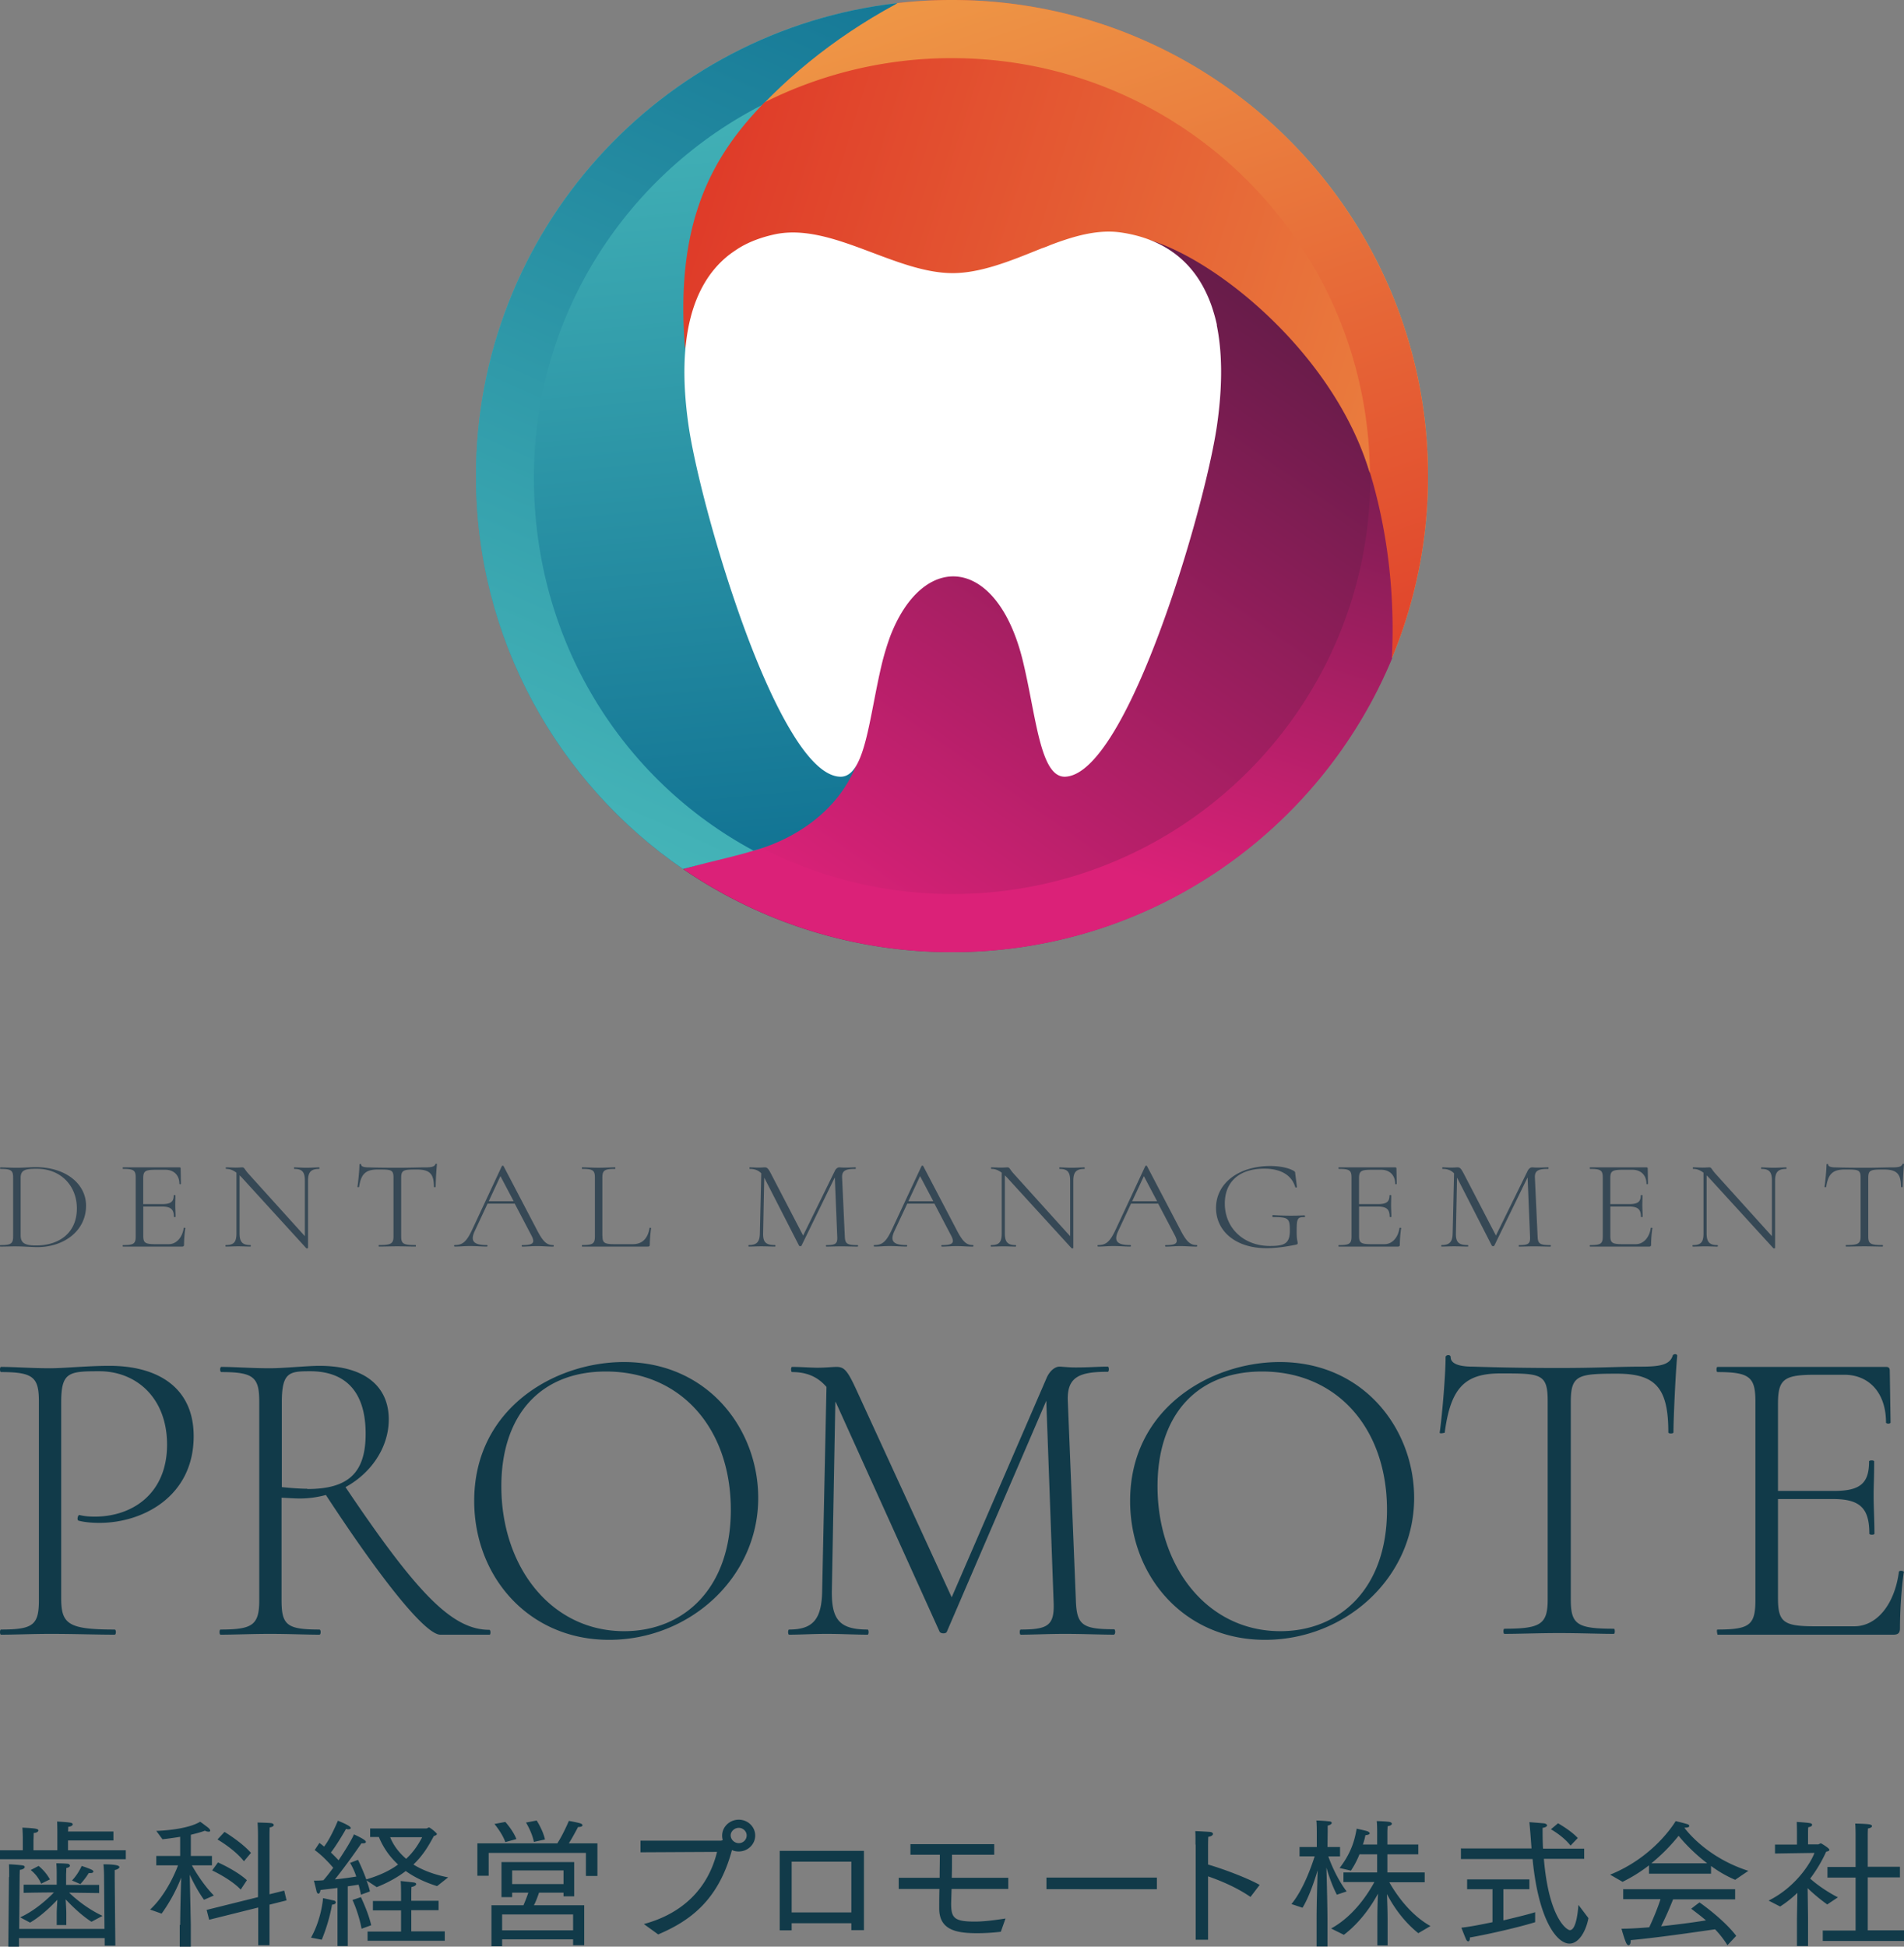 <svg width="180" height="184" viewBox="0 0 180 184" fill="none" xmlns="http://www.w3.org/2000/svg"><rect x="0" y="0" width="180" height="184" fill="#808080" stroke="none"/><path d="M110.77 22.713c.782.39 1.515.977 2.174 1.783 4.64 5.74-3.737 35.609-9.525 43.888-5.788 8.28-8.694 3.614-10.184-.635-.757-2.174-2.15-4.128-3.761-4.274-1.514-.147-3.224 1.294-4.812 5.593-.561 1.514-1.196 2.686-1.905 3.54-.586.71-1.196 1.222-1.831 1.564-4.396 3.517-10.014 6.301-16.364 7.962a44.828 44.828 0 0025.425 7.864c18.756 0 34.827-11.479 41.592-27.769a51.1 51.1 0 00.073-2.71c0-18.074-8.963-33.191-20.882-36.806z" fill="url(#paint0_linear_13_3646)"/><path d="M107.573 22.03c-3.932.048-7.791 2.808-7.791 2.808-4.763 2.735-12.602 2.809-19.685.537-2.93-.928-14.678-6.96-17.609 1.173C64.76 16.828 72.77 6.863 84.591.44c.073-.05.17-.098.244-.147A44.923 44.923 0 0189.988 0C114.851 0 135 20.149 135 45.011a44.835 44.835 0 01-3.42 17.218c.049-.903.074-1.807.074-2.71 0-18.073-8.964-33.191-20.882-36.806-1.026-.513-2.1-.708-3.199-.684z" fill="url(#paint1_linear_13_3646)"/><path d="M107.572 22.03c1.099 0 2.174.17 3.2.684a20.169 20.169 0 00-3.2-.684z" fill="#F2F2F2"/><path d="M110.406 18.196c.782.39-.928 5.788-.269 6.618 4.641 5.74-.903 35.291-6.691 43.57-5.789 8.28-8.695 3.615-10.185-.635-.757-2.173-2.149-4.127-3.76-4.274-1.515-.146-3.225 1.295-4.812 5.593-.562 1.514-1.197 2.687-1.905 3.542-.586.708-1.197 1.22-1.832 1.563-4.396 3.516-10.013 6.3-16.363 7.962a44.828 44.828 0 0025.424 7.864c18.757 0 34.827-11.48 41.592-27.77.049-.903 1.246-9.426 1.246-10.33 0-18.073-10.502-30.089-22.445-33.703z" fill="url(#paint2_linear_13_3646)"/><path d="M84.835.294s-.171.098-.245.146C72.77 6.864 64.783 16.853 62.488 26.573c-.44 1.221-.684 2.784-.684 4.713v.367c-.025 1.27.049 2.54.244 3.76 1.539 14.63 9.745 34.022 11.381 36.367 1.246 1.758 4.518 4.005 7.498 2.393-4.396 3.517-10.014 6.301-16.363 7.962C52.767 74.026 45 60.423 45 45.012 45 21.884 62.413 2.858 84.834.294z" fill="url(#paint3_linear_13_3646)"/><path d="M80.95 74.171a38.479 38.479 0 001.832-1.563c-.586.708-1.196 1.221-1.831 1.563z" fill="#F2F2F2"/><path d="M61.803 31.651c0 1.197.098 2.467.244 3.761a21.312 21.312 0 01-.244-3.76z" fill="url(#paint4_linear_13_3646)"/><path d="M62.462 26.549a23.043 23.043 0 00-.66 5.104v-.366c0-1.93.22-3.493.685-4.714l-.025-.024z" fill="#F2F2F2"/><path d="M107.573 22.03c.782.39 3.151 3.028 3.81 3.834 4.64 5.74-.879 31.408-6.667 39.687-5.789 8.28-6.106-3.272-7.596-7.498-.757-2.173-6.203-5.25-7.815-5.397-.855-.073-5.569 2.613-7.45 8.67-1.489 4.811-.61 10.453-.903 10.82-.586.708-3.224 2.686-3.834 3.028-2.76 2.198-2.174 3.101-5.764 4.64a39.465 39.465 0 0018.683 4.69c21.834 0 39.516-17.683 39.516-39.517v-.342c-3.345-11.063-13.505-20.075-21.956-22.615h-.024z" fill="url(#paint5_linear_13_3646)"/><path d="M107.573 22.03c-3.932.048-7.791 2.808-7.791 2.808-4.763 2.735-12.602 2.809-19.685.537-2.93-.928-14.678-6.96-17.609 1.173C64.76 16.828 72.77 6.863 84.591.44c.073-.05.17-.098.244-.147A44.923 44.923 0 0189.988 0C114.851 0 135 20.149 135 45.011a44.835 44.835 0 01-3.42 17.218c.049-.903.074-1.807.074-2.71 0-18.073-8.964-33.191-20.882-36.806-1.026-.513-2.1-.708-3.199-.684z" fill="url(#paint6_linear_13_3646)"/><path d="M107.572 22.03c1.099 0 2.174.17 3.2.684a20.169 20.169 0 00-3.2-.684z" fill="#F2F2F2"/><path d="M84.835.294s-.171.098-.245.146C72.77 6.864 64.783 16.853 62.488 26.573c-.44 1.221-.684 2.784-.684 4.713v.367c-.025 1.27.049 2.54.244 3.76 1.539 14.63 9.745 34.022 11.381 36.367 1.246 1.758.977 6.936 3.957 5.324-4.201 3.321-6.472 3.346-12.822 5.03C52.767 74.027 45 60.424 45 45.013 45 21.885 62.413 2.859 84.834.295z" fill="url(#paint7_linear_13_3646)"/><path d="M61.803 31.651c0 1.197.098 2.467.244 3.761a21.312 21.312 0 01-.244-3.76z" fill="url(#paint8_linear_13_3646)"/><path d="M62.462 26.549a23.043 23.043 0 00-.66 5.104v-.366c0-1.93.22-3.493.685-4.714l-.025-.024z" fill="#F2F2F2"/><path d="M72.305 9.793c-12.944 6.497-21.834 19.88-21.834 35.34 0 15.46 8.353 28.6 20.76 35.267 0 0 7.766-1.735 10.037-8.964-3.004 1.612-3.517.22-4.787-1.66-1.978-2.931-9.305-17.365-9.647-34.925-.024-1.71.904-5.666.855-7.107-.244-9.183.025-13.286 4.592-17.95h.024z" fill="url(#paint9_linear_13_3646)"/><path d="M129.505 44.67c-.195-21.664-17.804-39.175-39.516-39.175a39.474 39.474 0 00-17.706 4.177c-5.056 5.177-8.475 11.454-7.523 23.25 2.956-8.133 15.313-7.522 21.663-3.81 6.35 3.713 21.346-6.911 22.347-6.399 6.521 2.003 17.389 10.893 20.711 21.956h.024z" fill="url(#paint10_linear_13_3646)"/><path d="M115.046 30.724a14.79 14.79 0 00-.317-1.22 12.322 12.322 0 00-1.051-2.516c-1.734-3.102-4.591-4.592-7.839-5.032-2.149-.268-4.323.367-6.521 1.197a8.5 8.5 0 01-.83.318c-1.515.61-3.053 1.245-4.616 1.71-1.246.366-2.516.634-3.81.634-5.447 0-11.381-4.738-16.706-3.688-1.294.27-2.54.709-3.614 1.393-.367.244-.733.488-1.075.781-3.077 2.589-4.762 7.498-3.59 15.802.464 3.321 2.1 9.964 4.299 16.46 1.611 4.787 3.54 9.501 5.52 12.725 1.513 2.491 3.076 4.079 4.517 4.127 2.394.098 2.736-5.617 3.981-10.77.22-.88.464-1.66.733-2.418 3.102-8.182 10.062-7.742 12.529 2.076 1.294 5.227 1.636 11.21 4.054 11.112 3.199-.146 6.838-7.668 9.671-15.777 2.394-6.838 4.201-14.043 4.69-17.56.537-3.81.464-6.887-.049-9.378l.024.024z" fill="#fff"/><path d="M1.589 117.806c-.578 0-1.132.025-1.56.025-.039 0-.039-.144 0-.144 1.021 0 1.211-.134 1.211-.828v-5.547c0-.684-.178-.825-1.198-.825-.044 0-.044-.144 0-.144.43 0 .969.035 1.547.035.577 0 1.29-.06 1.76-.06 2.88 0 4.787 1.583 4.787 3.644 0 2.396-2.112 3.918-4.6 3.918-.5 0-1.334-.07-1.951-.07l.004-.004zm5.677-3.583c0-2.097-1.468-3.75-3.794-3.75-1.088 0-1.52.11-1.52.864v5.391c0 .684.258.994 1.453.994 2.247 0 3.861-1.233 3.861-3.499zm10.255 1.871a11.204 11.204 0 00-.123 1.557c0 .131-.055.18-.213.18H11.63c-.04 0-.04-.144 0-.144 1.02 0 1.199-.134 1.199-.828v-5.547c0-.684-.174-.828-1.2-.828-.039 0-.039-.145 0-.145h5.326c.095 0 .123.036.123.11l.028 1.448c0 .046-.147.046-.147 0 0-.828-.538-1.328-1.317-1.328h-.93c-.997 0-1.171.13-1.171.814v2.431h1.776c.82 0 1.104-.215 1.104-.828 0-.035.162-.035.162 0 0 .469-.011.659-.011.948 0 .359.027.683.027 1.078 0 .035-.162.035-.162 0 0-.719-.297-.969-1.155-.969h-1.737v2.766c0 .67.174.79 1.171.79h1.238c.712 0 1.278-.61 1.413-1.523 0-.046.162-.035.162.014l-.008.004zm12.649-5.607c-.768 0-1.049.3-1.049 1.114v6.36c0 .036-.122.05-.162.025l-6.08-6.663a3.468 3.468 0 00-.23-.229v5.486c0 .814.269 1.103 1.02 1.103.056 0 .056.145 0 .145-.336 0-.7-.025-1.143-.025-.443 0-.835.025-1.183.025-.04 0-.04-.145 0-.145.78 0 1.009-.289 1.009-1.103v-5.737c-.364-.274-.673-.359-.97-.359-.055 0-.055-.145 0-.145.297 0 .645.025.903.025.257 0 .498-.025.605-.025.23 0 .202.17.617.624l5.314 5.881v-5.243c0-.814-.242-1.114-.997-1.114-.04 0-.04-.144 0-.144.348 0 .712.035 1.155.035.415 0 .847-.035 1.183-.035.055 0 .055.144 0 .144h.008zm3.782 1.699c0 .035-.162.035-.162 0 .067-.395.19-1.593.19-2.107 0-.071.162-.085.162 0 0 .239.459.264.712.264.768.025 1.694.035 2.703.035 1.265 0 1.895-.035 2.595-.035.593 0 .914-.049 1.009-.3.012-.059.146-.059.146 0a30.903 30.903 0 00-.123 2.143c0 .035-.162.035-.162 0 0-1.233-.391-1.642-1.626-1.642-1.234 0-1.468.035-1.468.789v5.522c0 .694.175.828 1.357.828.04 0 .04.145 0 .145-.47 0-1.048-.025-1.736-.025-.645 0-1.239.025-1.721.025-.04 0-.04-.145 0-.145 1.155 0 1.372-.134 1.372-.828v-5.543c0-.768-.23-.768-1.491-.768-1.132 0-1.575.409-1.76 1.642h.003zm18.346 5.645c-.498 0-1.048-.049-1.535-.049-.55 0-.902.049-1.385.049-.079 0-.079-.144 0-.144 1.01 0 1.223-.191.886-.864l-1.602-3.055h-2.568l-1.21 2.587c-.46.983-.08 1.328 1.143 1.328.08 0 .08.145 0 .145-.538 0-.902-.05-1.586-.05-.633 0-.914.05-1.452.05-.08 0-.08-.145 0-.145.728 0 1.104-.289 1.642-1.438l2.813-6.022c.027-.049.146-.049.162 0l3.121 5.966c.618 1.209.97 1.498 1.575 1.498.067 0 .067.144 0 .144h-.004zm-3.739-4.292l-1.25-2.371-1.104 2.371h2.354zm8.396 3.27c0 .67.174.79 1.155.79h1.721c.954 0 1.424-.61 1.575-1.523 0-.046.146-.035.146.014a13.5 13.5 0 00-.122 1.558c0 .13-.04.18-.202.18H55.04c-.04 0-.04-.145 0-.145 1.02 0 1.199-.134 1.199-.828v-5.543c0-.684-.174-.828-1.2-.828-.039 0-.039-.145 0-.145.432 0 .97.036 1.548.036.578 0 1.143-.036 1.559-.036.04 0 .04.145 0 .145-1.021 0-1.2.155-1.2.839v5.486h.009zm24.118 1.022c-.431 0-.969-.025-1.558-.025-.55 0-1.021.025-1.401.025-.04 0-.04-.144 0-.144.902 0 1.076-.134 1.036-.828l-.229-5.572-3.15 6.456c-.027.06-.19.06-.229 0l-3.28-6.41s-.012-.01-.012-.024l-.106 5.271c-.012.814.23 1.103 1.131 1.103.04 0 .04.145 0 .145-.392 0-.807-.025-1.306-.025-.43 0-.834.025-1.182.025-.04 0-.04-.145 0-.145.751 0 1.036-.289 1.048-1.103l.135-5.677c-.281-.289-.633-.419-1.088-.419-.04 0-.04-.145 0-.145.269 0 .605.025.807.025.241 0 .482-.025.593-.025.241 0 .336.085.617.624l3.027 5.822 3.015-6.146c.095-.18.257-.3.403-.3.08 0 .27.025.51.025.46 0 .701-.025 1.022-.025.039 0 .039.145 0 .145-.875 0-1.29.13-1.267.803l.258 5.572c.027.694.19.828 1.21.828.056 0 .056.144 0 .144h-.004zm10.896 0c-.498 0-1.048-.049-1.535-.049-.55 0-.902.049-1.385.049-.079 0-.079-.144 0-.144 1.01 0 1.223-.191.887-.864l-1.599-3.055H85.77l-1.211 2.587c-.459.983-.08 1.328 1.143 1.328.08 0 .08.145 0 .145-.538 0-.902-.05-1.586-.05-.633 0-.914.05-1.452.05-.08 0-.08-.145 0-.145.728 0 1.104-.289 1.642-1.438l2.813-6.025c.027-.05.146-.05.162 0l3.122 5.965c.617 1.209.969 1.498 1.574 1.498.067 0 .067.145 0 .145l-.008.003zm-3.738-4.292l-1.25-2.371-1.105 2.371h2.355zm14.286-3.052c-.767 0-1.048.3-1.048 1.114v6.36c0 .036-.123.05-.162.025l-6.082-6.66a4.103 4.103 0 00-.229-.229v5.487c0 .814.269 1.103 1.02 1.103.056 0 .056.144 0 .144-.336 0-.7-.025-1.143-.025-.443 0-.835.025-1.183.025-.04 0-.04-.144 0-.144.78 0 1.01-.289 1.01-1.103v-5.741c-.365-.274-.673-.359-.97-.359-.056 0-.056-.145 0-.145.297 0 .645.025.902.025s.498-.025.605-.025c.23 0 .202.17.618.624l5.313 5.881v-5.243c0-.814-.241-1.114-.997-1.114-.04 0-.04-.144 0-.144.348 0 .712.035 1.155.035.416 0 .847-.035 1.183-.035.056 0 .056.144 0 .144h.008zm10.611 7.344c-.498 0-1.048-.049-1.535-.049-.55 0-.902.049-1.385.049-.079 0-.079-.144 0-.144 1.009 0 1.223-.191.887-.864l-1.603-3.055h-2.567l-1.211 2.587c-.459.983-.079 1.328 1.143 1.328.08 0 .08.145 0 .145-.538 0-.902-.05-1.586-.05-.633 0-.914.05-1.452.05-.079 0-.079-.145 0-.145.728 0 1.104-.289 1.642-1.438l2.813-6.025c.027-.05.146-.05.162 0l3.122 5.965c.617 1.209.969 1.498 1.574 1.498.068 0 .068.145 0 .145l-.004.003zm-3.739-4.292l-1.25-2.371-1.104 2.371h2.354zm5.571.638c0-2.361 2.18-3.964 5.124-3.964.862 0 1.693.155 2.219.454.163.109.135.145.147.275l.162 1.258c0 .035-.146.071-.162.011-.337-1.149-1.385-1.748-2.92-1.748-2.394 0-3.739 1.258-3.739 3.295 0 2.346 1.816 4.013 4.265 4.013 1.357 0 1.883-.215 1.883-1.448 0-1.149-.107-1.283-1.574-1.283-.107 0-.107-.19-.012-.19 1.115.07 1.95.07 2.959.025.079 0 .095.169 0 .169-.672-.011-.728.134-.728 1.402 0 .804.095.864.095 1.054 0 .095-.028.109-.146.144-.902.191-1.911.335-2.797.335-3.015 0-4.776-1.688-4.776-3.799v-.003zm17.499 1.917a11.254 11.254 0 00-.122 1.557c0 .131-.056.18-.214.18h-5.555c-.039 0-.039-.144 0-.144 1.021 0 1.199-.134 1.199-.828v-5.547c0-.684-.174-.828-1.199-.828-.039 0-.039-.145 0-.145h5.326c.095 0 .122.036.122.11l.028 1.448c0 .046-.146.046-.146 0 0-.828-.538-1.328-1.318-1.328h-.93c-.997 0-1.171.13-1.171.814v2.431h1.777c.819 0 1.104-.215 1.104-.828 0-.035.162-.035.162 0 0 .469-.012.659-.012.948 0 .359.028.683.028 1.078 0 .035-.163.035-.163 0 0-.719-.296-.969-1.155-.969h-1.737v2.766c0 .67.174.79 1.171.79h1.239c.712 0 1.278-.61 1.412-1.523 0-.046.162-.035.162.014l-.008.004zm14.109 1.737c-.431 0-.969-.025-1.559-.025-.55 0-1.02.025-1.4.025-.04 0-.04-.144 0-.144.902 0 1.076-.134 1.036-.828l-.229-5.572-3.15 6.456c-.027.06-.189.06-.229 0l-3.28-6.41s-.012-.01-.012-.024l-.107 5.271c-.011.814.23 1.103 1.132 1.103.04 0 .04.145 0 .145-.392 0-.807-.025-1.306-.025-.431 0-.834.025-1.183.025-.039 0-.039-.145 0-.145.752 0 1.037-.289 1.049-1.103l.134-5.677c-.281-.289-.633-.419-1.088-.419-.039 0-.039-.145 0-.145.269 0 .606.025.807.025.242 0 .483-.025.594-.025.241 0 .336.085.617.624l3.027 5.822 3.015-6.146c.095-.18.257-.3.403-.3.079 0 .269.025.511.025.458 0 .7-.025 1.02-.025.04 0 .04.145 0 .145-.874 0-1.289.13-1.266.803l.257 5.572c.028.694.19.828 1.211.828.055 0 .055.144 0 .144h-.004zm9.646-1.737a11.249 11.249 0 00-.123 1.557c0 .131-.055.18-.213.18h-5.555c-.04 0-.04-.144 0-.144 1.021 0 1.199-.134 1.199-.828v-5.547c0-.684-.174-.828-1.199-.828-.04 0-.04-.145 0-.145h5.325c.095 0 .123.036.123.11l.027 1.448c0 .046-.146.046-.146 0 0-.828-.538-1.328-1.317-1.328h-.93c-.997 0-1.171.13-1.171.814v2.431h1.776c.819 0 1.104-.215 1.104-.828 0-.035.162-.035.162 0 0 .469-.012.659-.012.948 0 .359.028.683.028 1.078 0 .035-.162.035-.162 0 0-.719-.297-.969-1.155-.969h-1.737v2.766c0 .67.174.79 1.171.79h1.238c.712 0 1.278-.61 1.413-1.523 0-.046.162-.035.162.014l-.008.004zm12.649-5.607c-.768 0-1.049.3-1.049 1.114v6.36c0 .036-.122.05-.162.025l-6.081-6.66a3.787 3.787 0 00-.23-.229v5.487c0 .814.269 1.103 1.021 1.103.056 0 .056.144 0 .144-.336 0-.7-.025-1.143-.025-.443 0-.835.025-1.183.025-.04 0-.04-.144 0-.144.779 0 1.009-.289 1.009-1.103v-5.741c-.364-.274-.673-.359-.97-.359-.055 0-.055-.145 0-.145.297 0 .645.025.902.025.258 0 .499-.025.606-.025.229 0 .202.17.617.624l5.313 5.881v-5.243c0-.814-.241-1.114-.997-1.114-.039 0-.039-.144 0-.144.349 0 .713.035 1.156.035.415 0 .846-.035 1.183-.035.055 0 .055.144 0 .144h.008zm3.782 1.699c0 .035-.162.035-.162 0 .067-.395.19-1.593.19-2.107 0-.071.162-.085.162 0 0 .239.459.264.712.264.768.025 1.693.035 2.702.035 1.266 0 1.895-.035 2.596-.035.593 0 .914-.049 1.009-.3.011-.059.146-.059.146 0a31.163 31.163 0 00-.123 2.143c0 .035-.162.035-.162 0 0-1.233-.392-1.642-1.626-1.642s-1.468.035-1.468.789v5.522c0 .694.174.828 1.357.828.04 0 .04.145 0 .145-.471 0-1.048-.025-1.733-.025-.645 0-1.238.025-1.721.025-.039 0-.039-.145 0-.145 1.156 0 1.373-.134 1.373-.828v-5.543c0-.768-.229-.768-1.491-.768-1.132 0-1.575.409-1.761 1.642z" fill="#364855"/><path d="M10.84 154.026c.153 0 .153.486 0 .486-1.727 0-3.708-.077-6.07-.077-1.728 0-3.38.077-4.675.077-.127 0-.127-.486 0-.486 3.049 0 3.582-.435 3.582-2.79v-18.759c0-2.303-.533-2.789-3.582-2.789-.127 0-.127-.487 0-.487 1.296 0 2.896.128 4.624.128 1.371 0 3.505-.23 5.64-.23 4.42 0 7.95 1.945 7.95 6.654 0 5.707-4.826 8.19-8.89 8.19-.712 0-1.373-.052-1.982-.205-.203-.051-.076-.563.076-.538.483.128 1.016.154 1.448.154 3.531 0 6.833-2.15 6.833-6.808 0-4.401-2.896-6.935-6.401-6.935-2.896 0-3.607.077-3.607 2.943v18.503c0 2.432.635 2.969 5.03 2.969h.025zm35.463.486H41.63c-1.397 0-5.461-5.016-10.821-13.205-.762.204-1.6.332-2.465.332-.482 0-1.193-.051-1.727-.076v9.673c0 2.355.483 2.79 3.582 2.79.152 0 .152.486 0 .486-1.296 0-2.82-.077-4.674-.077-1.728 0-3.379.077-4.674.077-.127 0-.127-.486 0-.486 3.048 0 3.658-.435 3.658-2.79v-18.759c0-2.303-.534-2.789-3.582-2.789-.153 0-.153-.487 0-.487 1.245 0 2.845.128 4.572.128 1.372 0 3.506-.23 4.7-.23 4.293 0 6.554 1.945 6.554 5.067 0 2.636-1.651 5.068-4.09 6.398 6.783 10.084 10.085 13.488 13.59 13.488.153 0 .153.486 0 .486l.051-.026zm-17.248-13.768c3.886 0 5.512-1.536 5.512-5.221 0-4.377-2.286-5.912-5.233-5.912-1.981 0-2.692.077-2.692 2.943v8.01c.762.077 1.676.154 2.413.154v.026zm15.775 1.126c0-8.779 7.646-13.129 14.15-13.129 7.925 0 12.701 6.321 12.701 12.847 0 7.524-6.478 13.411-14.098 13.411-7.621 0-12.753-5.989-12.753-13.129zm24.26.844c0-7.652-4.674-13.078-11.812-13.078-6.224 0-9.882 4.172-9.882 10.852 0 7.575 4.674 13.692 11.609 13.692 5.64 0 10.085-4.044 10.085-11.466zm36.276 11.798c-1.296 0-2.896-.077-4.674-.077-1.652 0-3.049.077-4.192.077-.127 0-.127-.486 0-.486 2.693 0 3.226-.435 3.1-2.79l-.687-18.836-9.399 21.831c-.076.205-.559.205-.686 0l-9.805-21.677s-.051-.051-.051-.077l-.33 17.813c-.051 2.764.686 3.736 3.378 3.736.127 0 .127.486 0 .486-1.168 0-2.413-.077-3.886-.077-1.296 0-2.49.077-3.531.077-.127 0-.127-.486 0-.486 2.26 0 3.099-.972 3.124-3.736l.407-19.195c-.839-.972-1.88-1.407-3.252-1.407-.127 0-.127-.487 0-.487.813 0 1.804.077 2.413.077.712 0 1.448-.077 1.778-.077.712 0 1.017.282 1.855 2.099l9.043 19.681 8.993-20.782c.28-.614.762-1.023 1.194-1.023.254 0 .813.077 1.524.077 1.372 0 2.083-.077 3.049-.077.127 0 .127.486 0 .486-2.617 0-3.862.435-3.785 2.713l.762 18.836c.076 2.354.559 2.789 3.607 2.789.152 0 .152.487 0 .487l.051.025zm1.473-12.642c0-8.779 7.646-13.129 14.15-13.129 7.925 0 12.701 6.321 12.701 12.847 0 7.524-6.478 13.411-14.099 13.411s-12.752-5.989-12.752-13.129zm24.285.844c0-7.652-4.674-13.078-11.812-13.078-6.224 0-9.882 4.172-9.882 10.852 0 7.575 4.674 13.692 11.609 13.692 5.64 0 10.085-4.044 10.085-11.466zm5.462-7.294s-.483.128-.483 0c.204-1.33.559-5.374.559-7.14 0-.23.483-.281.483 0 0 .819 1.372.896 2.134.896 2.286.077 5.055.128 8.078.128 3.785 0 5.665-.128 7.748-.128 1.778 0 2.743-.154 3.023-1.024.051-.205.432-.205.432 0-.153 1.587-.356 5.989-.356 7.243 0 .128-.483.128-.483 0 0-4.172-1.168-5.554-4.852-5.554-3.683 0-4.369.128-4.369 2.662v18.657c0 2.354.534 2.789 4.065 2.789.127 0 .127.486 0 .486-1.398 0-3.125-.076-5.183-.076-1.93 0-3.708.076-5.156.076-.127 0-.127-.486 0-.486 3.454 0 4.089-.435 4.089-2.789V132.4c0-2.584-.685-2.584-4.47-2.584-3.379 0-4.7 1.382-5.259 5.553v.051zm43.389 13.206c-.204 1.408-.356 3.609-.356 5.272 0 .435-.152.614-.635.614H162.37s-.127-.486 0-.486c3.049 0 3.582-.435 3.582-2.79v-18.759c0-2.303-.533-2.789-3.582-2.789-.127 0-.127-.487 0-.487h15.928c.279 0 .356.128.356.359l.076 4.888c0 .153-.432.153-.432 0 0-2.79-1.6-4.504-3.937-4.504h-2.769c-2.973 0-3.506.435-3.506 2.764v8.215h5.309c2.464 0 3.303-.717 3.303-2.79 0-.128.482-.128.482 0 0 1.587-.051 2.227-.051 3.199 0 1.203.077 2.304.077 3.634 0 .128-.483.128-.483 0 0-2.431-.889-3.276-3.455-3.276h-5.182v9.367c0 2.278.533 2.662 3.506 2.662h3.708c2.134 0 3.811-2.073 4.217-5.144 0-.154.483-.128.483.051h-.025zM0 174.888h2.157v-1.04s0-.597-.04-1.098c1.189.058 1.511.096 1.511.269 0 .097-.161.232-.443.232 0 .288-.02.674-.02.674v.963h2.257v-1.637s0-.636-.02-1.079c1.21.077 1.471.096 1.471.27 0 .096-.16.211-.423.231 0 .135 0 .308-.02.443h4.293v.847H6.43v.925h5.463v.847H0v-.847zm.867 2.523v-.27c0-.25 0-.616-.02-.924.282 0 .967.058 1.25.096.16.019.241.077.241.154 0 .116-.181.251-.463.27-.02.424-.02.867-.02.867l-.04 4.719h8.062l-.04-4.931s0-.694-.061-1.175c1.411 0 1.512.173 1.512.269 0 .097-.202.232-.444.27v.809l.06 6.337H9.898v-.712H1.794v.809H.786l.06-6.569.02-.019zm1.048 3.814c1.41-.636 2.62-1.772 3.185-2.35a173.7 173.7 0 00-2.863.038v-.77h3.125v-1.136s0-.559-.04-.886c0 0 .584 0 1.007.038.182 0 .282.096.282.193 0 .077-.1.173-.342.212 0 .269-.02.616-.02.616v.982h3.124v.771s-1.774-.02-2.842-.039c.544.52 1.673 1.503 3.164 2.196l-1.048.559c-.987-.636-1.894-1.541-2.439-2.119.02.366.06.982.06 1.31v1.117h-.906v-1.137c0-.269.04-.886.06-1.252-.584.617-1.552 1.561-2.58 2.158l-.907-.482-.02-.019zm1.733-4.854s.625.462 1.069 1.271l-.827.405a3.282 3.282 0 00-.987-1.291l.745-.385zm3.165 1.368c.605-.636.907-1.368.907-1.368s.605.193.927.347c.101.038.182.115.182.192 0 .058-.081.135-.283.135h-.16s-.263.462-.787 1.04l-.766-.327-.02-.019zm10.22 4.199c0-1.002.06-3.41.1-4.469a15.46 15.46 0 01-1.854 3.409l-1.089-.385c1.552-1.425 2.46-3.679 2.64-4.18h-2.055v-.886h2.257v-1.81c-.927.154-1.672.231-1.672.231l-.585-.79s2.802-.058 4.152-.867c0 0 .585.424.746.559.121.096.202.212.202.289 0 .057-.06.096-.142.096a.85.85 0 01-.362-.096c-.403.154-.867.269-1.33.385v2.003h1.995v.886H18.14c.202.366 1.028 1.791 2.076 2.851l-.927.404c-.625-.847-1.17-1.964-1.35-2.369.02 1.002.1 4.584.1 4.777v2.023h-1.048v-2.042l.04-.019zm2.479-1.407l4.878-1.213v-5.875s0-.635-.04-1.175c0 0 1.007.019 1.29.058.14.019.241.096.241.173 0 .097-.12.193-.383.231-.02.328-.02.771-.02.771v5.547l1.391-.346.222.924-1.613.405v3.833H24.41V180.3l-4.636 1.156-.242-.944-.02.019zm1.108-4.488s1.754.771 2.721 1.676l-.584.886c-.947-1.001-2.701-1.81-2.701-1.81l.544-.752h.02zm.605-2.889s1.633.983 2.5 1.984l-.666.79c-.887-1.137-2.5-2.061-2.5-2.061l.666-.713zm8.184 9.978c.947-1.676 1.129-3.583 1.129-3.718.282.058.967.212 1.048.231.1.02.16.097.16.174 0 .096-.1.192-.362.212-.02.212-.302 1.714-.967 3.313l-1.008-.193v-.019zm2.6-4.7c-.524.077-1.109.135-1.713.212-.02.212-.101.347-.202.347-.06 0-.141-.078-.181-.27-.121-.52-.222-.905-.242-.963.302 0 .605 0 .907-.039.322-.366.625-.77.927-1.175-.363-.423-1.008-1.136-1.754-1.675l.444-.675c.14.097.302.232.443.347.625-.79 1.25-2.331 1.31-2.446.746.308 1.21.539 1.21.693 0 .077-.1.116-.222.116-.06 0-.14 0-.222-.039-.1.193-.866 1.503-1.43 2.235.282.269.523.52.725.732.726-1.079 1.29-2.042 1.451-2.447 1.048.482 1.129.636 1.129.713 0 .077-.08.135-.262.135h-.161a64.018 64.018 0 01-2.5 3.409 29.94 29.94 0 002.016-.269 6.515 6.515 0 00-.585-1.291l.746-.289c.06.116.444.905.786 1.849 1.31-.385 2.278-.867 3.004-1.406a7.238 7.238 0 01-1.814-2.6h-.827v-.809h5.301c.101 0 .202-.097.262-.097.101 0 .746.521.746.617 0 .096-.14.154-.282.192-.443.809-.947 1.753-1.935 2.697.867.539 1.975.963 3.285 1.214l-1.048.828c-1.169-.366-2.156-.848-2.963-1.426-.705.54-1.592 1.06-2.741 1.522l-.967-.635c.12.327.241.674.322 1.04l-.847.308c-.06-.308-.14-.636-.221-.944-.283.039-.625.096-1.028.154v5.644h-.968v-5.509h.101zm2.177 3.891c-.242-1.349-.786-2.601-.867-2.735l.806-.27c.06.154.706 1.483.968 2.658l-.907.328v.019zm.544.25h3.185v-2.003h-2.66v-.886h2.66v-.751s0-.867-.04-1.137c0 0 .927.097 1.23.135.18.019.241.096.241.154 0 .097-.161.231-.443.27-.02.154-.02.597-.02.597v.713h2.58v.886h-2.58v2.003h3.164v.886H34.75v-.886l-.02.019zm2.157-8.918c.282.713.786 1.425 1.512 2.042.745-.694 1.189-1.426 1.511-2.042h-3.023zm8.264.578h7.539c.584-.905 1.088-2.119 1.088-2.119s.605.096 1.089.231c.1.039.201.097.201.174 0 .096-.12.173-.423.173 0 0-.484.944-.867 1.541h2.701v3.082h-1.088v-2.177h-9.192v2.157h-1.068v-3.062h.02zm1.33 5.855h3.004c.12-.269.322-.77.464-1.194h-1.532v.424h-1.008v-3.313h6.873v3.236h-1.008v-.347h-2.318c-.08.27-.302.867-.483 1.194h4.757v3.776h-1.05v-.559h-6.71v.655h-1.008v-3.891l.02.019zm1.29-7.878s.726.79 1.049 1.618l-1.048.289c-.283-.828-1.028-1.714-1.028-1.714l1.028-.193zm6.41 10.248v-1.503H47.47v1.503h6.712zm-.907-4.373v-1.29h-4.857v1.29h4.857zm-2.54-6.009s.585.886.787 1.791l-1.048.231c-.182-.925-.746-1.83-.746-1.83l1.008-.192zm10.14 9.784c3.648-.982 6.067-3.351 6.913-6.818l-7.236.038v-1.098h7.62s.12-.038.16-.057c-.04-.135-.06-.27-.06-.424 0-.828.706-1.502 1.572-1.502.867 0 1.552.674 1.552 1.502s-.705 1.502-1.552 1.502c-.242 0-.443-.038-.645-.134-1.31 4.892-4.132 6.76-6.974 7.974l-1.33-.963-.02-.02zm9.715-8.378c0-.386-.343-.713-.746-.713-.403 0-.766.327-.766.713 0 .385.343.732.766.732a.732.732 0 00.746-.732zm3.124 1.464h7.962v7.492h-1.189v-.655h-5.644v.675h-1.129v-7.512zm6.773 5.817v-4.797h-5.644v4.797h5.644zm4.475-3.275h3.87c0-.751.02-1.522.02-2.176H86.07v-1.002h7.922v1.002H90c0 .731 0 1.483-.02 2.176h5.341v1.059H89.96c-.02.732-.04 1.272-.04 1.387 0 1.349.282 1.695 2.237 1.695.766 0 1.633-.096 2.902-.289l-.443 1.252a18.85 18.85 0 01-2.217.135c-1.855 0-3.608-.231-3.608-2.33 0-.424 0-1.098.02-1.85h-3.85v-1.059zm13.969-.019h10.441v1.098H98.93v-1.098zm14.089-3.121v-.308c0-.269 0-.674-.02-.963.141 0 1.169.058 1.391.077.181.019.282.097.282.193s-.141.231-.444.27c-.02.423-.02.905-.02.905v1.714c1.452.424 3.669 1.252 4.878 1.926l-.867 1.137c-1.249-.867-2.741-1.503-4.011-1.946v5.991h-1.169v-8.996h-.02zm11.449 7.031c0-1.291.061-3.448.101-4.604-.242.809-.786 2.504-1.431 3.545l-1.048-.347c1.209-1.464 1.995-3.891 2.197-4.507h-1.431v-.886h1.632v-1.407s0-.77-.04-1.097c0 0 .705.019 1.169.077.202 0 .282.077.282.154s-.121.192-.383.25v.578l-.02 1.445h1.189v.886h-1.108c.161.481.786 2.08 1.733 3.313l-.927.308c-.504-.963-.826-2.023-.988-2.562.041 1.233.101 3.949.101 4.912v2.542h-1.028v-2.619.019zm1.371.905c2.177-1.194 3.527-3.351 4.092-4.391h-2.923v-.906h3.185v-1.714h-1.673a8.103 8.103 0 01-.807 1.541l-1.068-.25c1.25-1.618 1.471-2.967 1.613-3.718 0 0 .705.154.967.231.141.039.262.135.262.212 0 .077-.121.154-.403.173-.04.193-.101.501-.242.886h1.351v-1.252s0-.674-.041-.963c.141 0 .746.02 1.069.058.241.019.362.096.362.193 0 .096-.141.192-.403.231 0 .135-.02.481-.02.481v1.252h2.923v.925h-2.923v1.714h3.528v.925h-3.346c.564 1.001 1.894 3.024 3.89 4.141l-1.149.674c-1.512-1.213-2.459-2.716-2.963-3.698.02.655.06 1.579.06 2.446v2.408h-.967v-2.388c0-.925.02-1.85.06-2.504-.564 1.04-1.612 2.658-3.225 3.89l-1.169-.577-.04-.02zm12.255-7.57h6.692c-.06-.809-.121-1.695-.201-2.484 0 0 1.189.096 1.39.115.141.02.283.097.283.193 0 .077-.121.192-.424.231 0 .559 0 1.291.041 1.965h3.89v.963h-3.81c.464 5.586 2.157 6.741 2.459 6.741.605 0 .766-1.83.807-2.388l.947 1.252c-.222 1.194-.887 2.408-1.794 2.408-1.169 0-2.923-2.158-3.487-7.994h-6.773v-.963l-.02-.039zm2.983 3.853h-2.378v-.925h5.886v.925h-2.46v2.947c1.311-.308 2.48-.597 3.004-.771v.944c-1.552.482-4.394 1.137-6.168 1.445v.058c0 .192-.061.308-.161.308-.061 0-.142-.058-.202-.193-.121-.27-.443-1.098-.443-1.098.866-.096 1.914-.308 2.942-.52v-3.159l-.02.039zm6.229-6.222s1.229.694 1.854 1.387l-.685.713c-.706-.906-1.855-1.541-1.855-1.541l.666-.559h.02zm4.898 4.854c4.273-1.714 6.208-5.066 6.208-5.066s.605.135 1.109.289c.1.02.181.097.181.174 0 .077-.101.154-.403.154h-.04v.038c.645.848 2.6 2.947 6.027 4.045l-1.25.848a11.304 11.304 0 01-2.278-1.31v.732h-5.866v-.79a14.496 14.496 0 01-2.499 1.56l-1.169-.674h-.02zm1.229 1.368h10.603v.963h-5.866a32.81 32.81 0 01-1.129 2.542c1.633-.173 3.226-.385 4.233-.558-.423-.366-.887-.713-1.39-1.098 0 0 .483-.385.786-.597 0 0 2.277 1.579 3.467 3.159l-.827.886a9.296 9.296 0 00-1.169-1.503c-.484.058-5.16.771-7.982 1.021v.096c0 .232-.081.386-.202.386-.08 0-.181-.097-.262-.308-.181-.443-.403-1.252-.403-1.252.766 0 1.673-.058 2.621-.135.403-.848.826-1.888 1.068-2.658h-3.527v-.964l-.021.02zm7.962-2.446c-1.31-1.002-2.277-2.061-2.701-2.601a17.279 17.279 0 01-2.58 2.601h5.301-.02zm8.486 5.239l.041-2.447c-.484.463-1.028.906-1.633 1.291l-1.089-.559c2.56-1.271 3.991-3.563 4.334-4.507l-3.729.058v-.848h2.076v-1.155s0-.501-.02-.983c0 0 .968.058 1.25.116.141.019.201.096.201.154 0 .096-.1.193-.362.231-.021.212-.021.462-.021.462v1.156h.988s.161-.096.242-.096c0 0 .786.443.786.616 0 .097-.121.135-.302.174a13.366 13.366 0 01-1.512 2.542c.564.52 1.592 1.252 2.62 1.772l-1.007.674a16.55 16.55 0 01-1.855-1.541l.04 2.774v2.697h-1.048v-2.581zm2.419 1.117h3.124v-5.008h-2.66v-1.002h2.66v-3.043s0-.751-.04-1.059c0 0 1.048.019 1.351.077.141.019.241.096.241.154 0 .096-.12.192-.382.231-.021.231-.021.597-.021.597v3.024h3.044v1.002h-3.044v5.008H180v1.001h-7.68v-1.001l-.02.019z" fill="#113A49"/><defs><linearGradient id="paint0_linear_13_3646" x1="131.359" y1="46.941" x2="38.528" y2="79.105" gradientUnits="userSpaceOnUse"><stop stop-color="#DB2178"/><stop offset="1" stop-color="#5A1B44"/></linearGradient><linearGradient id="paint1_linear_13_3646" x1="123.57" y1="34.167" x2="62.195" y2="13.408" gradientUnits="userSpaceOnUse"><stop stop-color="#F0A149"/><stop offset="1" stop-color="#DE3527"/></linearGradient><linearGradient id="paint2_linear_13_3646" x1="95.777" y1="79.057" x2="114.631" y2="22.885" gradientUnits="userSpaceOnUse"><stop stop-color="#DB2178"/><stop offset="1" stop-color="#5A1B44"/></linearGradient><linearGradient id="paint3_linear_13_3646" x1="64.051" y1="22.934" x2="80.585" y2="79.351" gradientUnits="userSpaceOnUse"><stop stop-color="#46B6B9"/><stop offset="1" stop-color="#0E6F91"/></linearGradient><linearGradient id="paint4_linear_13_3646" x1="132.995" y1="58.443" x2="48.028" y2="28.672" gradientUnits="userSpaceOnUse"><stop stop-color="#DB2178"/><stop offset="1" stop-color="#5A1B44"/></linearGradient><linearGradient id="paint5_linear_13_3646" x1="83.101" y1="90.414" x2="128.625" y2="25.351" gradientUnits="userSpaceOnUse"><stop stop-color="#DB2178"/><stop offset="1" stop-color="#5A1B44"/></linearGradient><linearGradient id="paint6_linear_13_3646" x1="84.395" y1="-9.671" x2="115.632" y2="81.132" gradientUnits="userSpaceOnUse"><stop stop-color="#F0A149"/><stop offset="1" stop-color="#DE3527"/></linearGradient><linearGradient id="paint7_linear_13_3646" x1="50.936" y1="79.546" x2="91.014" y2="-11.234" gradientUnits="userSpaceOnUse"><stop stop-color="#46B6B9"/><stop offset="1" stop-color="#0E6F91"/></linearGradient><linearGradient id="paint8_linear_13_3646" x1="132.995" y1="58.443" x2="48.028" y2="28.672" gradientUnits="userSpaceOnUse"><stop stop-color="#DB2178"/><stop offset="1" stop-color="#5A1B44"/></linearGradient><linearGradient id="paint9_linear_13_3646" x1="60.778" y1="4.957" x2="68.422" y2="86.456" gradientUnits="userSpaceOnUse"><stop stop-color="#46B6B9"/><stop offset="1" stop-color="#0E6F91"/></linearGradient><linearGradient id="paint10_linear_13_3646" x1="168.362" y1="46.697" x2="61.17" y2="13.189" gradientUnits="userSpaceOnUse"><stop stop-color="#F0A149"/><stop offset="1" stop-color="#DE3527"/></linearGradient></defs></svg>